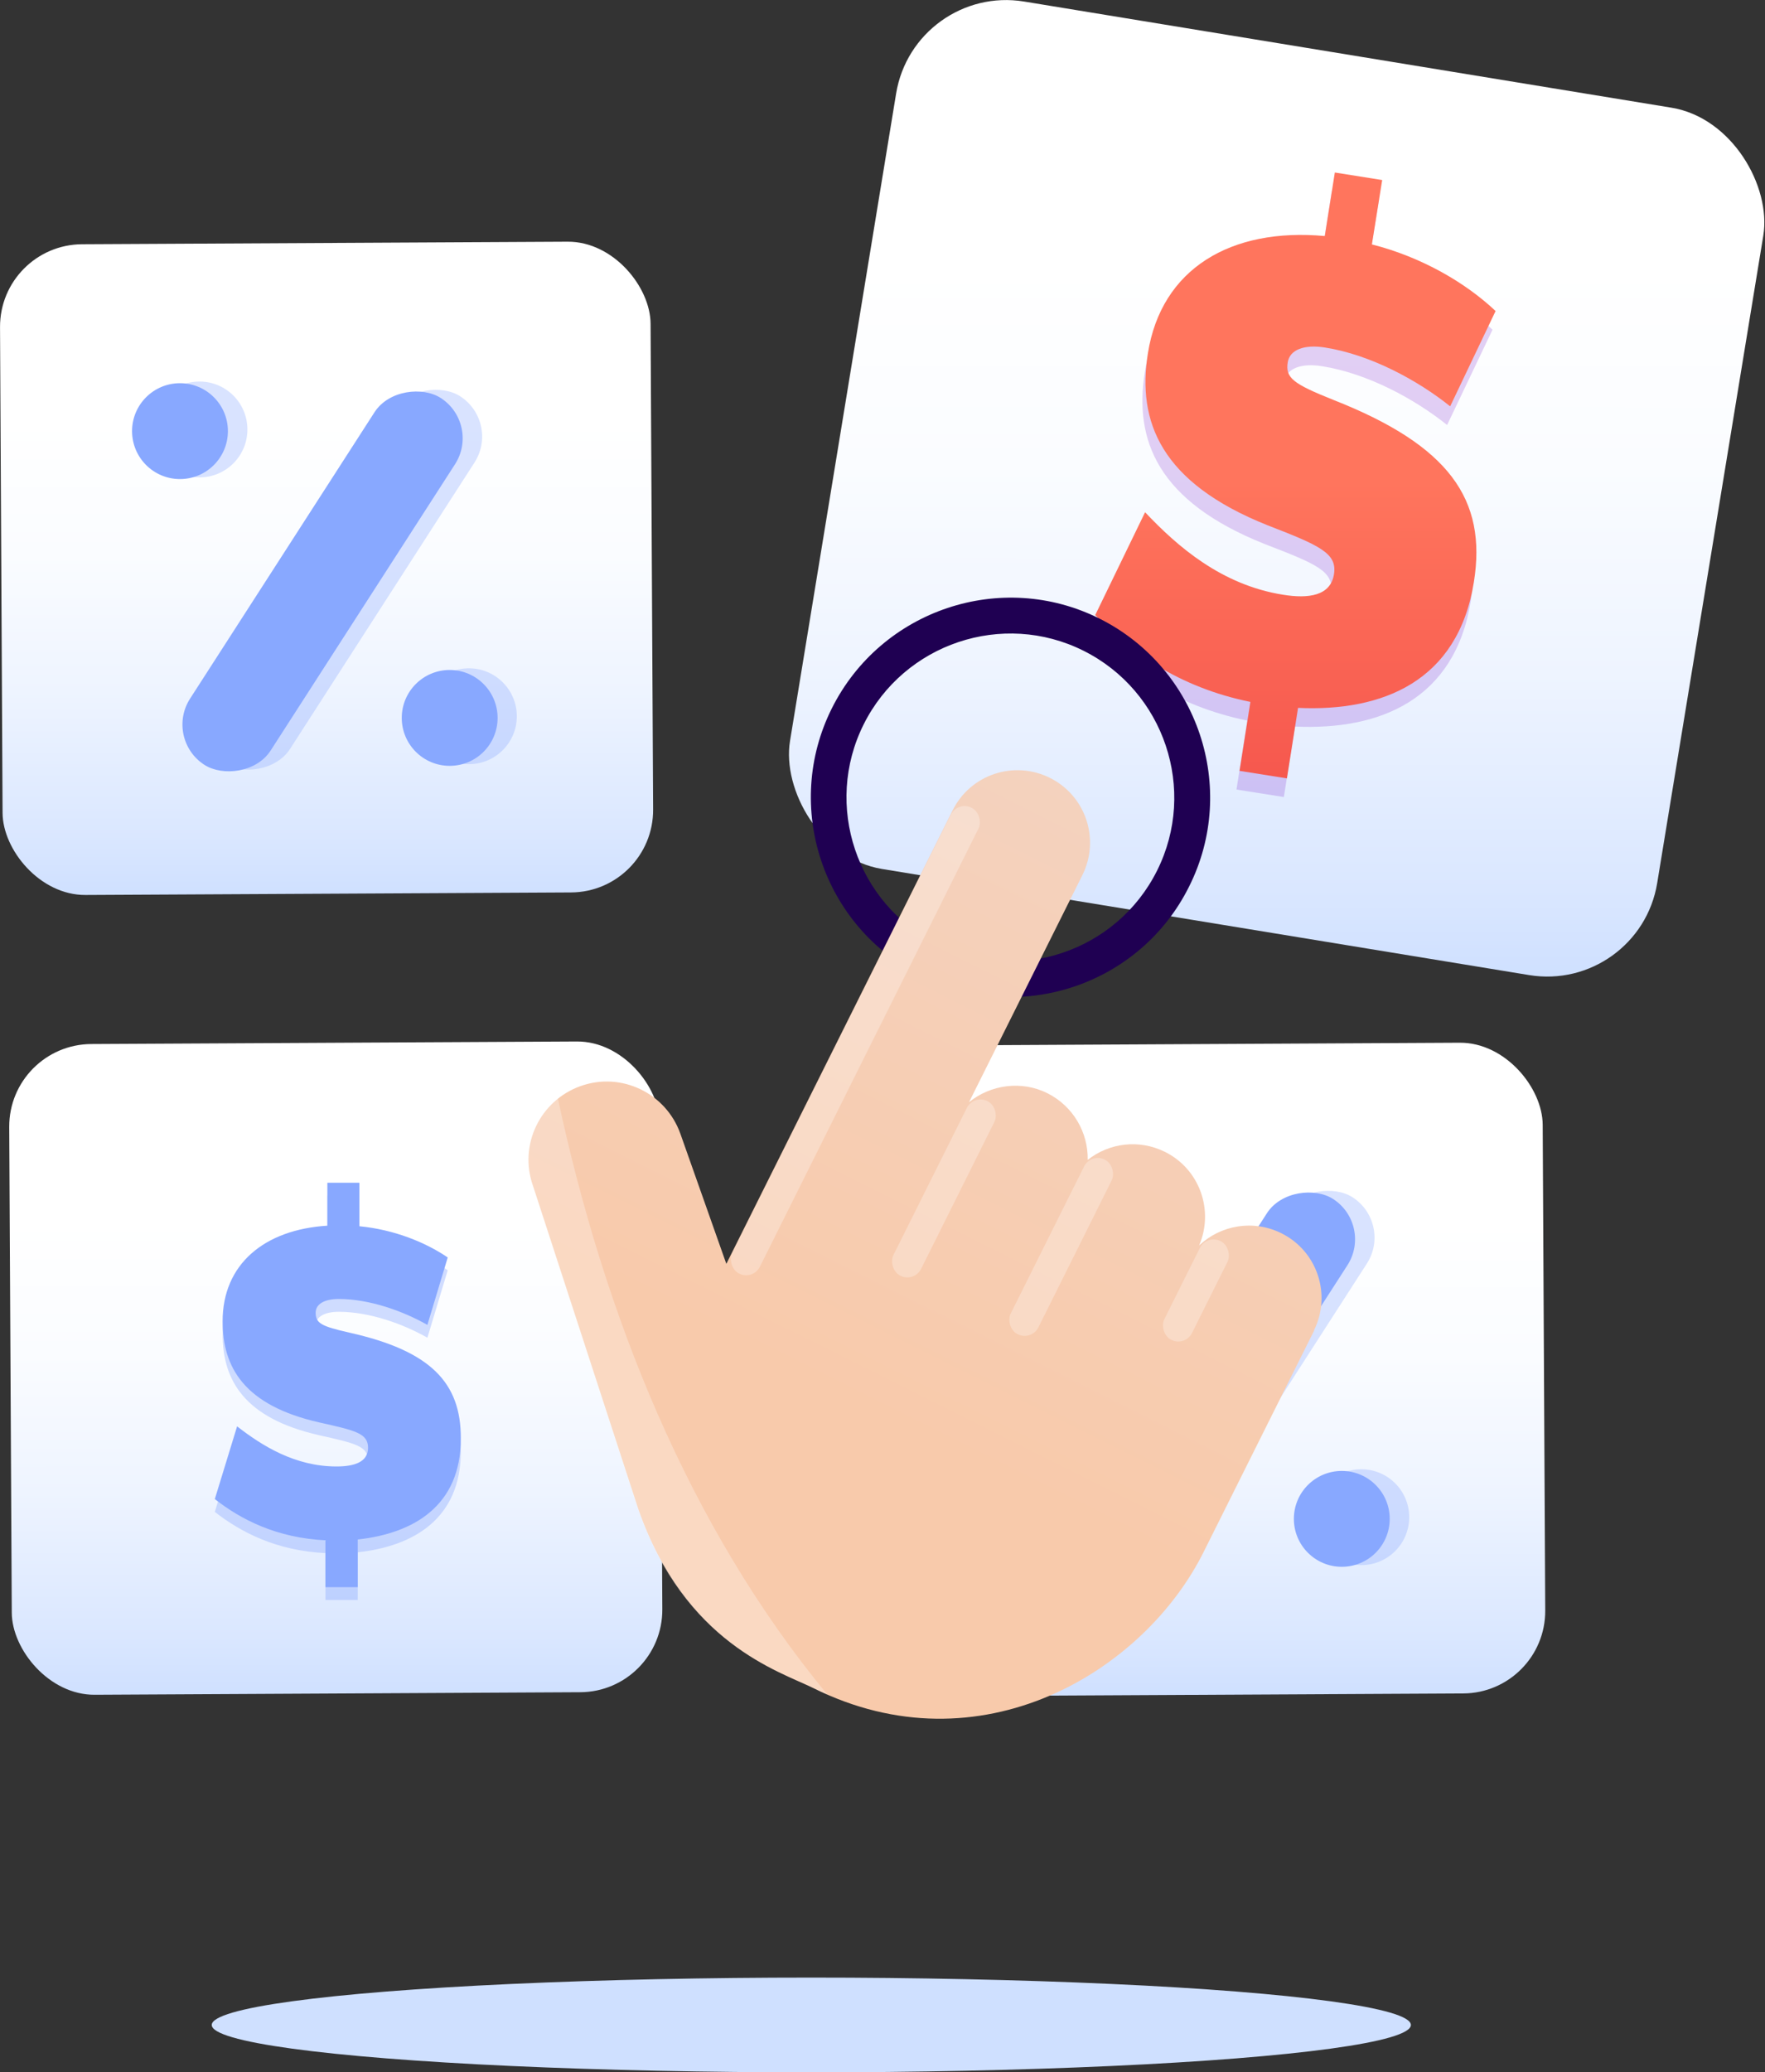 <?xml version="1.0" encoding="UTF-8"?><svg id="Layer_2" xmlns="http://www.w3.org/2000/svg" xmlns:xlink="http://www.w3.org/1999/xlink" viewBox="0 0 63.35 74.35"><rect x="0" y="0" width="63.35" height="74.35" fill="#333333" stroke="none"/><defs><style>.cls-1{fill:none;}.cls-2,.cls-3{fill:#fff;}.cls-4{fill:#cfe0ff;}.cls-5{fill:#1f0052;}.cls-6,.cls-7{fill:#88a8ff;}.cls-8{fill:url(#Dégradé_sans_nom_39);}.cls-9{fill:url(#Dégradé_sans_nom_17);}.cls-10{fill:#6e06c4;opacity:.19;}.cls-11{opacity:.32;}.cls-12,.cls-3{opacity:.28;}.cls-13{fill:url(#Dégradé_sans_nom_17-2);}.cls-14{fill:url(#Dégradé_sans_nom_17-3);}.cls-15{fill:url(#Dégradé_sans_nom_17-4);}.cls-16{fill:url(#Dégradé_sans_nom_102);}.cls-7{opacity:.39;}</style><linearGradient id="Dégradé_sans_nom_17" x1="-5.46" y1="150.3" x2="-5.33" y2="126.86" gradientTransform="translate(17.12 -118.19)" gradientUnits="userSpaceOnUse"><stop offset="0" stop-color="#cfe0ff"/><stop offset=".09" stop-color="#dae7ff"/><stop offset=".31" stop-color="#eef4ff"/><stop offset=".52" stop-color="#fafcff"/><stop offset=".73" stop-color="#fff"/></linearGradient><linearGradient id="Dégradé_sans_nom_17-2" x1="-5.27" y1="179" x2="-5.15" y2="155.56" gradientTransform="translate(17.27 -118.19)" xlink:href="#Dégradé_sans_nom_17"/><linearGradient id="Dégradé_sans_nom_17-3" x1="26.41" y1="179.22" x2="26.54" y2="155.77" gradientTransform="translate(17.27 -118.36)" xlink:href="#Dégradé_sans_nom_17"/><linearGradient id="Dégradé_sans_nom_17-4" x1="-594.37" y1="1291.76" x2="-600.04" y2="1257.18" gradientTransform="translate(643.03 -1256.95)" xlink:href="#Dégradé_sans_nom_17"/><linearGradient id="Dégradé_sans_nom_102" x1="46.5" y1="27.93" x2="46.5" y2="6.19" gradientUnits="userSpaceOnUse"><stop offset="0" stop-color="#f6584e"/><stop offset=".49" stop-color="#ff755d"/></linearGradient><linearGradient id="Dégradé_sans_nom_39" x1="-1200.35" y1="3364.34" x2="-1200.35" y2="3331.29" gradientTransform="translate(2601.89 -2415.63) rotate(26.52)" gradientUnits="userSpaceOnUse"><stop offset=".29" stop-color="#f8caab"/><stop offset="1" stop-color="#f4d2be"/></linearGradient></defs><g id="Calque_1"><g><g><rect class="cls-9" x=".05" y="8.72" width="23.35" height="23.35" rx="2.96" ry="2.96" transform="translate(-.11 .06) rotate(-.3)"/><g><g class="cls-11"><circle class="cls-6" cx="7.16" cy="15.41" r="1.72"/><circle class="cls-6" cx="16.83" cy="25.7" r="1.72"/><rect class="cls-6" x="4.45" y="19.08" width="15.66" height="3.44" rx="1.72" ry="1.72" transform="translate(-11.86 19.86) rotate(-57.21)"/></g><g><circle class="cls-6" cx="6.46" cy="15.47" r="1.72"/><circle class="cls-6" cx="16.14" cy="25.76" r="1.72"/><rect class="cls-6" x="3.75" y="19.14" width="15.66" height="3.44" rx="1.72" ry="1.72" transform="translate(-12.23 19.3) rotate(-57.21)"/></g></g></g><g><rect class="cls-13" x=".38" y="37.42" width="23.35" height="23.35" rx="2.96" ry="2.96" transform="translate(-.26 .06) rotate(-.3)"/><g><path class="cls-7" d="M11.71,55.73c-1.79-.08-3.08-.76-4-1.48l.8-2.61c.9,.7,2.08,1.44,3.57,1.44,.62,0,1.13-.15,1.13-.67s-.45-.62-1.75-.91c-2.69-.61-3.47-1.97-3.47-3.63,0-2.05,1.5-3.29,3.76-3.43v-1.54s1.15,0,1.15,0v1.56c1.24,.12,2.36,.57,3.17,1.12l-.73,2.42c-.86-.49-2.07-.93-3.18-.93-.51,0-.83,.18-.83,.49,0,.38,.2,.49,1.22,.72,2.9,.65,4,1.79,3.99,3.8,0,2.41-1.69,3.4-3.7,3.62v1.71s-1.16,0-1.16,0v-1.67Z"/><path class="cls-6" d="M11.71,55.27c-1.79-.08-3.08-.76-4-1.48l.8-2.61c.9,.7,2.08,1.44,3.57,1.44,.62,0,1.13-.15,1.13-.67s-.45-.62-1.75-.91c-2.69-.61-3.47-1.97-3.47-3.63,0-2.05,1.5-3.29,3.76-3.43v-1.54s1.15,0,1.15,0v1.56c1.24,.12,2.36,.57,3.17,1.12l-.73,2.42c-.86-.49-2.07-.93-3.18-.93-.51,0-.83,.18-.83,.49,0,.38,.2,.49,1.22,.72,2.9,.65,4,1.79,3.99,3.8,0,2.41-1.69,3.4-3.7,3.62v1.71s-1.16,0-1.16,0v-1.67Z"/></g></g><g><rect class="cls-14" x="32.07" y="37.46" width="23.35" height="23.35" rx="2.96" ry="2.96" transform="translate(-.26 .23) rotate(-.3)"/><g><g class="cls-11"><circle class="cls-6" cx="39.18" cy="44.16" r="1.72"/><circle class="cls-6" cx="48.86" cy="54.44" r="1.72"/><rect class="cls-6" x="36.47" y="47.83" width="15.66" height="3.44" rx="1.72" ry="1.72" transform="translate(-21.34 59.95) rotate(-57.21)"/></g><g><circle class="cls-6" cx="38.48" cy="44.22" r="1.72"/><circle class="cls-6" cx="48.16" cy="54.5" r="1.72"/><rect class="cls-6" x="35.77" y="47.89" width="15.66" height="3.44" rx="1.72" ry="1.72" transform="translate(-21.71 59.39) rotate(-57.21)"/></g></g></g><g><rect class="cls-15" x="30.05" y="1.75" width="31.54" height="31.54" rx="4" ry="4" transform="translate(3.44 -7.18) rotate(9.31)"/><g><path class="cls-10" d="M44.79,25.86c-2.63-.53-4.39-1.84-5.59-3.12l1.79-3.69c1.17,1.24,2.75,2.61,4.95,2.96,.92,.15,1.71,.04,1.83-.74s-.52-1.03-2.38-1.75c-3.84-1.53-4.69-3.72-4.3-6.17,.48-3.04,2.98-4.52,6.35-4.21l.36-2.28,1.7,.27-.37,2.31c1.81,.46,3.38,1.39,4.44,2.39l-1.63,3.42c-1.16-.93-2.85-1.85-4.49-2.11-.75-.12-1.27,.08-1.34,.53-.09,.56,.19,.77,1.64,1.35,4.14,1.63,5.52,3.56,5.04,6.54-.57,3.56-3.28,4.65-6.31,4.51l-.4,2.53-1.7-.27,.39-2.48Z"/><path class="cls-16" d="M44.9,25.19c-2.63-.53-4.39-1.84-5.59-3.12l1.79-3.69c1.17,1.24,2.75,2.61,4.95,2.96,.92,.15,1.71,.04,1.83-.74,.12-.75-.52-1.03-2.38-1.75-3.84-1.53-4.69-3.72-4.3-6.17,.48-3.04,2.98-4.52,6.35-4.21l.36-2.28,1.7,.27-.37,2.31c1.81,.46,3.38,1.39,4.44,2.39l-1.63,3.42c-1.16-.93-2.85-1.85-4.49-2.11-.75-.12-1.27,.08-1.34,.53-.09,.56,.19,.77,1.64,1.35,4.14,1.63,5.52,3.56,5.04,6.54-.57,3.56-3.28,4.65-6.31,4.51l-.4,2.53-1.7-.27,.39-2.48Z"/></g></g><g><path class="cls-5" d="M33.07,35.02c-3.54-1.76-4.98-6.08-3.21-9.61s6.08-4.98,9.61-3.21,4.98,6.08,3.21,9.61c-1.76,3.54-6.08,4.98-9.61,3.21Zm5.82-11.67c-2.9-1.45-6.44-.26-7.89,2.64s-.26,6.44,2.64,7.89c2.9,1.45,6.44,.26,7.89-2.64,1.45-2.9,.26-6.44-2.64-7.89Z"/><path class="cls-8" d="M47.16,47.74c.64-1.29,.12-2.85-1.17-3.49-1.01-.5-2.18-.29-2.95,.44,.54-1.26,.02-2.74-1.23-3.36-.93-.46-2-.32-2.77,.29,.02-.97-.51-1.92-1.44-2.39s-2.05-.31-2.82,.32l4.07-8.15c.64-1.29,.12-2.85-1.17-3.49s-2.85-.12-3.49,1.17l-8.12,16.27-1.65-4.67c-.52-1.46-2.12-2.23-3.58-1.71h0c-1.46,.52-2.23,2.12-1.71,3.58l3.78,11.6c1.69,4.82,5.04,5.81,6.28,6.42,5.98,2.98,11.86-.57,14.01-4.88,1.8-3.6,3.97-7.95,3.97-7.95Z"/><rect class="cls-3" x="30.15" y="28" width="1.11" height="18.68" rx=".55" ry=".55" transform="translate(19.9 -9.78) rotate(26.52)"/><rect class="cls-3" x="33.33" y="39.14" width="1.11" height="7" rx=".55" ry=".55" transform="translate(22.6 -10.64) rotate(26.52)"/><rect class="cls-3" x="37.54" y="41.24" width="1.11" height="7" rx=".55" ry=".55" transform="translate(23.98 -12.3) rotate(26.52)"/><rect class="cls-3" x="42.37" y="44.32" width="1.11" height="3.96" rx=".55" ry=".55" transform="translate(25.19 -14.29) rotate(26.52)"/><path class="cls-1" d="M19.71,37.82c1.75,9.18,5.31,18.26,11.77,25,1,1.04,2.08,2.04,3.38,2.67"/><g class="cls-12"><path class="cls-2" d="M20.01,39.41c-.91,.72-1.31,1.97-.9,3.13l3.78,11.6c1.69,4.82,5.04,5.81,6.28,6.42,.18,.09,.35,.17,.53,.25-5.01-6.07-8.02-13.66-9.68-21.41Z"/></g></g><ellipse class="cls-4" cx="29.12" cy="72.66" rx="21.52" ry="1.7"/></g></g></svg>